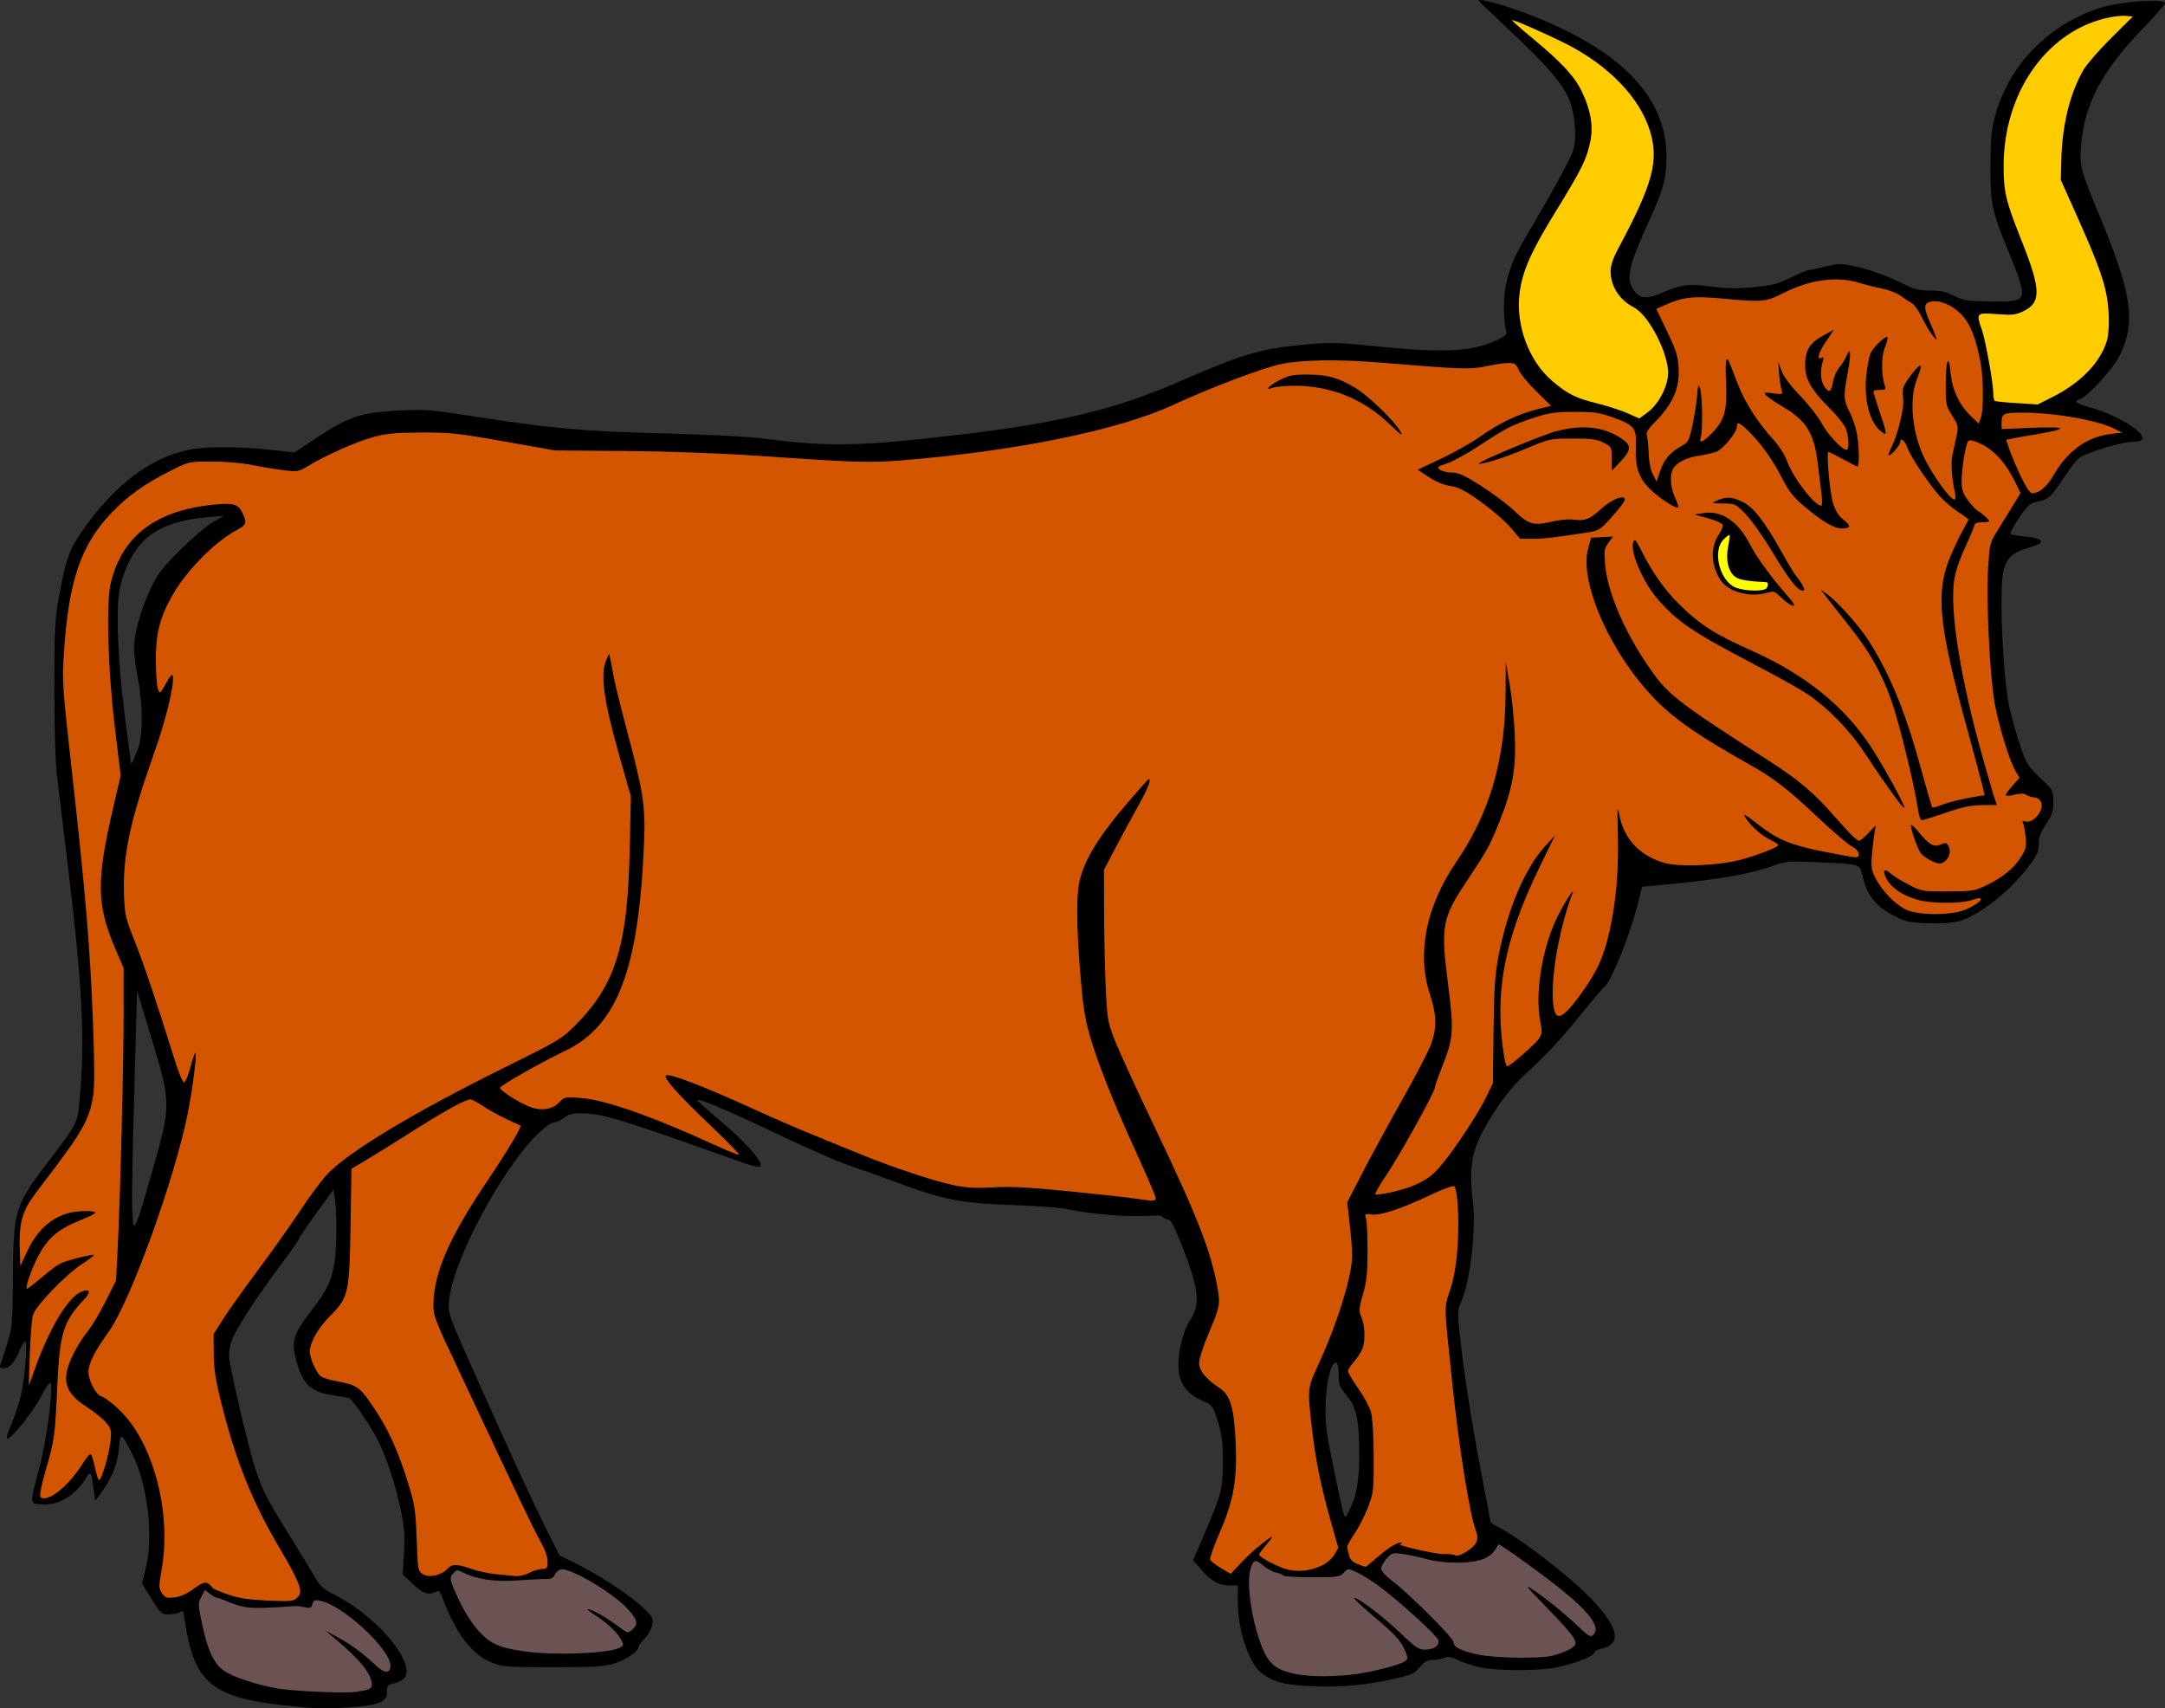 <?xml version="1.0" encoding="UTF-8"?>
<svg version="1.1" viewBox="0 0 1395.7 1101.2" xmlns="http://www.w3.org/2000/svg">
<rect x="0" y="0" width="1395.7" height="1101.2" fill="#333333" stroke="none"/>
<g stroke-width="1.333">
<path transform="translate(-8 -10.024)" d="m963.39 10.11c-1.538-0.189-2.322-0.074-2.1 0.412 0.213 0.465 9.046 8.938 19.629 18.828 24.035 22.462 34.789 34.946 38.73 44.959 3.91 9.934 5.012 25.624 2.338 33.295-1.897 5.442-15.483 30.122-29.861 54.25-8.405 14.104-11.88 22.923-13.836 35.113-1.282 7.985-0.878 21.022 0.844 27.17 0.434 1.551-1.514 3.081-7.096 5.564-15.98 7.111-34.351 7.951-76.979 3.523-23.461-2.437-28.819-2.591-43.973-1.262-29.839 2.618-41.497 5.983-82.076 23.697-42.205 18.424-78.628 27.169-145.33 34.893-63.101 7.306-80.77 7.596-124.67 2.043-9.039-1.143-36.884-2.552-64-3.236-51.593-1.302-72.137-3.164-123.33-11.178-26.762-4.189-29.906-4.42-47.332-3.469-24.967 1.362-32.335 4.012-56.535 20.322l-9.867 6.65-16.133-1.779c-19.867-2.191-41.513-2.176-52.133 0.035-24.545 5.11-47.309 22.199-67.432 50.619-9.679 13.669-11.729 19.218-16.123 43.625-2.797 15.536-3.089 21.094-3.098 59.146 0 25.963 0.649 47.601 1.715 56.668 0.948 8.067 4.126 34.425 7.062 58.576 9.14 75.181 11.041 111.55 7.731 147.83-1.683 18.447-0.603 16.256-21.811 44.26-20.125 26.573-21.072 29.792-21.375 72.666-0.209 29.597-0.413 31.963-3.684 42.668-1.904 6.233-3.87 12.383-4.367 13.666-0.686 1.77-0.225 2.334 1.906 2.334 3.811 0 7.188-3.659 10.25-11.104 1.407-3.421 3.099-6.224 3.76-6.227 1.893-8e-3 -0.23 25.044-3.057 36.078-1.397 5.455-4.11 13.46-6.027 17.789-1.917 4.329-3.114 8.229-2.66 8.666 1.705 1.644 16.105-15.963 21.838-26.703 4.177-7.825 6.116-10.395 6.479-8.586 1.275 6.368-2.91 37.106-7.359 54.061-6.438 24.531-6.539 23.273 1.904 23.76 10.765 0.62 21.322-5.835 28.297-17.305 2.784-4.578 3.373-3.662 4.756 7.406l0.947 7.588 3.766-5.119c7.127-9.691 10.699-18.524 11.537-28.518 0.914-10.899 1.408-10.701 8.621 3.441 10.015 19.636 13.917 53.641 8.537 74.418l-2.326 8.98 6.244 10.02c5.82 9.338 6.559 10.02 10.861 10.02 2.539 0 5.777-0.622 7.195-1.381 1.926-1.031 2.59-0.946 2.625 0.334 0.026 0.943 0.863 6.213 1.861 11.713 6.115 33.703 18.418 43.092 62.76 47.893 21.596 2.338 24.537 2.433 41.715 1.34 19.637-1.25 25.071-3.505 24.764-10.272-0.165-3.63 0.334-4.257 4-5.035 2.304-0.489 5.238-1.815 6.521-2.947 9.689-8.547-16.036-40.061-44.336-54.312-6.85-3.45-9.358-5.589-11.936-10.184-1.795-3.199-9.103-15.211-16.24-26.693-15.743-25.329-17.836-29.361-22.662-43.639-4.681-13.849-17.16-67.514-17.16-73.799 0-2.541 0.684-6.66 1.52-9.152 2.28-6.801 14.794-26.29 30.137-46.936 7.522-10.122 13.678-18.895 13.678-19.496s3.891-6.419 8.646-12.93 9.703-13.339 10.994-15.172l2.348-3.332 0.906 6c1.394 9.222 1.241 31.705-0.279 41.076-2.01 12.39-4.568 17.675-15.346 31.717-11.261 14.672-12.533 18.875-9.408 31.074 3.926 15.326 9.525 20.82 23.186 22.758 5.079 0.72 10.092 1.639 11.141 2.041 2.29 0.879 14.3 18.678 18.893 28 5.472 11.106 11.131 28.574 14.264 44.027 2.455 12.11 2.812 16.959 2.072 28.057l-0.895 13.416 6.682 6.25c6.663 6.232 10.146 7.406 14.719 4.959 2.068-1.107 2.752-0.391 4.775 5 8.257 21.998 18.64 35.542 31.111 40.58 7.104 2.87 9.311 3.038 39.525 3.041 26.78 0 33.236-0.379 39.578-2.342 7.571-2.343 15.754-7.905 15.754-10.709 0-0.817 1.822-3.365 4.049-5.662 2.257-2.328 4.381-6.223 4.799-8.799 0.698-4.298 0.191-5.138-7.221-12-8.489-7.859-28.39-20.701-43.438-28.031l-9.143-4.453-6.365-12.668c-10.21-20.317-25.58-53.515-46.301-100-19.291-43.278-19.316-43.342-18.596-51.332 1.927-21.39 24.297-67.126 47.143-96.383 8.485-10.867 17.582-18.951 21.326-18.951 1.02 0 3.651-1.327 5.846-2.949 3.163-2.339 5.608-2.906 11.793-2.734 13.226 0.367 24.115 3.651 90.775 27.381 21.329 7.593 24 8.235 24 5.781 0-3.709-10.805-15.493-25.957-28.309-8.44-7.139-15.152-13.172-14.914-13.41 1.165-1.165 19.029 6.396 50.789 21.498 19.269 9.163 40.369 18.433 46.891 20.602 6.521 2.168 20.078 6.985 30.127 10.705 31.472 11.652 41.364 13.608 75.064 14.838 17.855 0.652 32.811 1.873 38.223 3.123 11.665 2.695 38.146 4.771 49.262 3.861 5.825-0.477 9.131-0.212 9.744 0.779 0.51 0.826 1.993 1.5 3.293 1.5 1.787 0 4.012 4.152 9.113 17 10.944 27.564 12.062 38.12 5.111 48.281-3.969 5.803-7.414 18.79-7.414 27.955 0 12.059 4.588 18.891 16.102 23.984 5.863 2.594 6.176 3.032 9.316 13.057 2.703 8.629 3.243 13.063 3.209 26.381-0.045 17.645-0.577 19.636-13.049 48.922l-6.066 14.246 5.396 6.133c6.534 7.423 11.272 10.043 18.166 10.043h5.207l0.051 11.074c0.084 18.21 7.141 39.177 15.271 45.379 7.849 5.987 15.041 7.803 33.771 8.531 18.692 0.727 34.067-0.773 52.998-5.172 10.183-2.366 12.178-3.312 15.334-7.268 2.762-3.462 4.639-4.545 7.873-4.545 2.336 0 5.816-0.597 7.734-1.326 2.743-1.043 4.641-0.738 8.895 1.432 2.974 1.517 9.393 3.604 14.266 4.637 11.346 2.405 38.331 2.417 49.525 0.023 11.898-2.545 24-7.266 24-9.363 0-0.956 1.911-2.119 4.246-2.586 14.564-2.913 11.597-14.706-8.799-34.959-13.228-13.136-41.985-35.287-54.4-41.904-4.242-2.261-7.713-4.346-7.713-4.635 0-0.288-2.656-14.215-5.9-30.947-6.145-31.691-11.59-66.82-14.172-91.432-1.304-12.431-1.225-14.991 0.576-18.787 6.303-13.284 10.317-47.561 7.848-67.031-2.402-18.941-0.609-30.772 6.682-44.078 8.525-15.558 17.297-27.395 26.77-36.123 14.539-13.395 23.552-23.081 36.992-39.748 7.24-8.978 13.788-16.71 14.551-17.182 4.189-2.589 17.061-34.828 21.906-54.867l2.309-9.543 9.553-0.877c39.093-3.589 57.679-6.689 74.102-12.357 9.482-3.273 10.695-3.374 30-2.525 27.637 1.215 26.745 0.914 28.693 9.621 2.51 11.215 8.68 19.055 19.285 24.5 7.982 4.098 10.394 4.671 21.758 5.168 7.21 0.315 15.85-0.128 19.824-1.018 12.976-2.904 33.909-19.278 46.754-36.572 4.733-6.372 5.805-8.869 5.805-13.533 0-4.327 1.136-7.408 4.666-12.654 3.961-5.885 4.666-8.07 4.666-14.445 0-7.5-0.012-7.524-8.49-15.533-7.82-7.387-8.829-9.006-12.754-20.484-2.344-6.855-5.425-17.655-6.846-24-4.492-20.057-7.017-77.997-3.902-89.562 2.024-7.515 6.053-11.222 15.039-13.834 12.432-3.614 12.039-6.211-1.149-7.576-4.772-0.494-9.045-1.265-9.494-1.715-0.449-0.449 1.974-5.013 5.383-10.141 4.486-6.747 7.214-9.547 9.873-10.139 7.279-1.62 8.471-2.155 11.17-5.008 1.507-1.593 5.303-6.796 8.434-11.562 3.131-4.767 7.237-10.083 9.125-11.814 3.889-3.567 27.966-10.83 35.945-10.844 14.983-0.025-4.899-15.258-28.877-22.125-9.08-2.6-10.563-3.808-6.328-5.152 4.885-1.55 21.586-19.836 25.641-28.072 10.626-21.585 8.053-39.719-12.742-89.793-12.268-29.54-13.211-33.04-12.189-45.311 2.293-27.546 13.629-48.803 41.07-77.008 7.201-7.401 13.092-14.235 13.092-15.186 0-3.163-29.378-0.959-42 3.15-33.422 10.882-58.648 36.931-67.57 69.771-2.317 8.527-2.835 14.313-2.898 32.383-0.087 24.862 0.838 28.991 13.123 58.543 3.478 8.365 6.615 17.389 6.973 20.055 1.048 7.812-1.164 8.725-20.412 8.424-14.667-0.229-17.163-0.622-23.117-3.639-5.128-2.599-8.702-3.383-15.42-3.383-7.256 0-10.27-0.761-17.711-4.479-10.727-5.359-22.084-9.354-32.967-11.598-6.823-1.406-9.288-1.326-16.752 0.547-4.814 1.208-9.568 2.195-10.566 2.195-0.999 0-6.296 2.214-11.772 4.92-8.615 4.257-11.911 5.096-24.467 6.232-10.813 0.979-17.713 0.874-27.082-0.412-14.416-1.979-19.229-1.365-31.545 4.021-10.28 4.496-15.049 3.821-18.885-2.672-4.328-7.327-2.401-15.324 10.533-43.715 9.187-20.166 11.167-27.445 11.188-41.133 0.058-39.255-30.186-69.965-91.574-92.994-11.355-4.26-22.752-7.569-27.365-8.137zm-811.04 332.39-7.334 4.266c-4.033 2.346-13.452 10.363-20.932 17.814-11.535 11.491-14.416 15.258-18.986 24.816-6.161 12.887-10.748 29.423-10.748 38.748 0 3.512 1.26 12.867 2.803 20.787 3.168 16.267 2.964 36.235-0.455 44.4-1.075 2.567-2.458 5.867-3.072 7.334-0.983 2.345-1.173 2.183-1.58-1.334-0.255-2.2-1.983-15.7-3.84-30-4.166-32.088-5.517-64.87-3.231-78.426 0.95-5.635 3.572-13.61 6.203-18.869 9.1-18.19 23.723-26.39 51.172-28.697l10-0.84zm-56 306.17 9.332 30.666c12.582 41.338 12.603 43.241 0.938 83.998-9.282 32.432-10.717 36.666-12.432 36.666-0.644 0-1.112-9.45-1.037-21 0.074-11.55 0.826-45.598 1.668-75.664l1.531-54.666zm772.87 239.67c0.099 0.009 0.196 0.032 0.295 0.066 0.864 0.297 1.5 3.593 1.5 7.781 0 6.454 0.553 7.914 4.941 13.045 6.453 7.545 8.289 15.969 8.309 38.102 0.016 17.597-1.803 27.422-6.904 37.287-2.055 3.973-2.066 3.976-3.197 0.918-0.624-1.688-3.597-15.175-6.606-29.971-4.922-24.208-5.415-28.37-4.91-41.568 0.555-14.528 3.516-25.948 6.572-25.66z"/>
<path transform="translate(-8 -10.024)" d="m974.05 1005.5c-0.06-0.01-0.097-0.002-0.111 0.023-2.57 4.759-3.904 6.223-7.678 8.434-6.812 3.99-25.742 4.476-38.641 0.992-5.468-1.477-12.754-3.027-16.189-3.443-5.754-0.698-6.515-0.438-9.666 3.307-1.881 2.236-3.42 5.148-3.42 6.471 0 1.369 3.3 4.887 7.666 8.172 10.632 8 39 36.365 39 38.996 0 3.322 5.013 5.823 16.277 8.123 11.35 2.317 39.999 2.68 47.723 0.604 8.76-2.355 14.666-5.519 14.666-7.859 0-3.273-3.893-8.072-19.873-24.49-12.032-12.361-13.163-13.865-7.621-10.15 8.774 5.882 19.867 14.876 29.26 23.725 7.027 6.619 7.962 7.116 9.84 5.238 4.741-4.741-2.408-14.41-22.465-30.389-13.195-10.512-36.896-27.45-38.768-27.752zm-156.4 10.77c-1.472-0.124-2.298 1.365-3.373 4.623-3.29 9.968 1.349 38.475 8.834 54.283 3.942 8.325 9.279 11.871 21.148 14.047 9.11 1.67 23.974 1.64 37.422-0.078 11.088-1.416 28.924-6.056 32.039-8.334 2.058-1.505 2.061-1.988 0.018-6.879-2.719-6.508-6.076-10.109-21.814-23.418-6.833-5.778-11.71-10.506-10.836-10.506 2.835 0 18.994 12.339 30.07 22.965 9.222 8.846 11.483 10.367 15.41 10.367 6.057 0 9.713-2.68 8.568-6.285-0.986-3.105-26.16-25.925-38.672-35.055-4.528-3.304-10.771-7.152-13.873-8.551-5.639-2.543-5.64-2.543-8.326 0.34-2.496 2.679-3.956 2.885-20.557 2.885-9.828 0-18.193-0.523-18.588-1.162-0.395-0.639-2.446-1.507-4.559-1.93-2.113-0.423-5.662-2.3-7.887-4.172-2.345-1.973-3.881-3.044-5.025-3.141zm-447.12 5.293c-0.231-0.005-0.441 0.006-0.633 0.033-1.586 0.226-3.461 1.725-4.166 3.33-1.017 2.316-2.392 2.914-6.666 2.897-2.962-0.012-10.955 0.398-17.762 0.912-13.501 1.02-25.474-0.641-33.891-4.705-4.655-2.248-5.049-2.254-7-0.098-2.953 3.263-2.718 4.397 3.705 17.922 3.573 7.523 8.38 14.999 12.619 19.623 7.707 8.406 13.667 10.941 30.941 13.162 19.404 2.495 53.06 1.083 59.77-2.508 2.695-1.442 2.772-1.831 1.02-5.176-2.486-4.745-9.189-10.996-17.455-16.279-3.938-2.517-5.303-3.878-3.334-3.326 4.023 1.128 12.028 5.821 19.508 11.436 5.376 4.036 5.576 4.077 8.334 1.715 4.205-3.6 3.489-6.564-3.348-13.873-9.144-9.775-34.495-24.921-41.643-25.064zm-230.35 13.31-2.328 4.32c-2.225 4.133-2.213 4.871 0.264 16.9 3.626 17.611 8.008 26.896 14.676 31.106 6.296 3.975 18.331 8.028 32.223 10.852 9.815 1.995 44.796 3.644 52.666 2.482 8.432-1.244 10-1.933 10-4.389 0-7.124-6.959-15.783-24.666-30.69l-5.334-4.488 8 4.348c8.43 4.582 16.752 10.739 24.906 18.426 5.393 5.084 9.094 5.044 9.094-0.098 0-10.562-30.559-38.88-45.092-41.787-3.798-0.76-4.501-0.475-5.174 2.098-0.668 2.557-1.366 2.847-4.924 2.053-2.279-0.509-4.743-0.853-5.477-0.764-0.733 0.089-7.859 0.52-15.836 0.955-14.478 0.79-19.57 0.042-29.699-4.363-2.311-1.005-4.779-1.826-5.486-1.826-0.707 0-2.754-1.157-4.549-2.568l-3.264-2.566z" fill="#6c5353"/>
<path transform="translate(-8 -10.024)" d="m1195.2 190.25c-11.68-0.78-24.672 2.132-37.156 8.492-11.74 5.981-13.561 6.149-39.916 3.691-18.228-1.7-25.549-0.867-36.73 4.186l-5.625 2.541 6.914 14.418c5.709 11.908 7.002 15.962 7.434 23.295 0.801 13.615-3.689 23.714-16.037 36.062-3.743 3.743-4.967 5.916-4.379 7.769 0.449 1.415 0.964 6.634 1.145 11.598 0.202 5.537 1.254 10.778 2.723 13.559l2.393 4.533 2.434-7.188c2.458-7.262 6.615-11.948 14.232-16.045 3.485-1.875 4.324-3.476 6.221-11.875 1.206-5.339 2.591-13.964 3.078-19.166 0.786-8.385 1.024-9.005 2.102-5.459 1.453 4.781 1.751 26.842 0.42 31.037-1.441 4.541 1.28 3.61 7.16-2.449 8.229-8.48 9.907-14.483 9.107-32.6-0.677-15.334 0.074-18.533 2.734-11.656 0.78 2.017 3.033 7.867 5.006 13 4.259 11.08 12.856 24.52 22.285 34.838 3.928 4.298 7.786 10.196 9.088 13.893 3.873 10.997 17.819 29.27 22.338 29.27 0.58 0 0.593-3.749 0.031-8.332-0.562-4.583-1.648-13.329-2.414-19.434-2.417-19.259-7.445-27.236-22.873-36.279-4.828-2.83-9.55-6.076-10.494-7.213-1.524-1.836-1.002-1.969 4.654-1.193 6.263 0.858 6.354 0.818 5.383-2.338-0.543-1.766-1.236-6.51-1.539-10.543l-0.551-7.334 2.158 5.824c1.358 3.663 5.795 9.58 11.959 15.947 5.39 5.568 11.613 13.523 13.828 17.68 3.823 7.172 13.186 17.215 16.049 17.215 1.977 0 1.608-8.751-0.59-14.012-1.056-2.526-5.553-8.182-9.994-12.568-12.022-11.874-16.092-18.956-16.082-28.014 0.006-9.554 2.942-14.35 11.701-19.117l6.816-3.709-5.354 8.02c-4.833 7.237-5.944 12.195-2.215 9.891 0.992-0.613 1.088 0.307 0.309 2.978-1.751 6.006-1.291 11.938 1.225 15.777 2.891 4.412 4.368 3.529 5.521-3.299 0.499-2.955 2.336-7.068 4.08-9.141 1.744-2.073 3.881-5.502 4.75-7.621 2.601-6.339 2.882-0.68 0.57 11.508-2.776 14.632-2.642 17.293 1.25 24.852 1.829 3.551 3.928 9.689 4.666 13.639 1.517 8.12 1.799 21.484 0.453 21.484-0.489 0-4.709-2.101-9.379-4.668-4.67-2.567-8.86-4.666-9.312-4.666-1.506 0 0.776 25.895 2.906 32.98 1.462 4.863 3.474 8.076 6.635 10.598 5.286 4.218 4.955 5.756-1.238 5.756-4.955 0-13.288-5.084-25.451-15.529-5.626-4.832-8.897-9.174-12.916-17.139-5.801-11.496-13.667-22.437-21.828-30.363-5.737-5.572-7.193-6.083-7.193-2.522 0 3.513-8.843 14.369-13.078 16.057-1.974 0.787-7.356 2.014-11.959 2.728-8.375 1.299-14.76 4.856-16.535 9.211-1.716 4.21-1.03 11.57 1.625 17.422 1.464 3.226 2.408 6.117 2.1 6.426-1.26 1.26-11.252-5.107-17.623-11.229-7.932-7.621-10.178-14.322-9.645-28.77 0.413-11.174-1.082-12.964-14.969-17.939-8.503-3.046-12.006-3.546-24.582-3.514-12.379 0.032-16.434 0.616-26 3.752-14.179 4.648-18.045 6.617-35.295 17.986-7.643 5.038-17.031 10.202-20.863 11.475-6.392 2.123-6.763 2.464-4.484 4.131 1.366 0.999 4.851 1.816 7.742 1.816 4.192 0 8.037 1.774 18.992 8.758 7.556 4.817 17.189 12.071 21.406 16.123 8.905 8.556 12.258 9.483 24.144 6.668 4.571-1.082 10.684-1.649 13.586-1.26 7.528 1.01 10.594-0.169 17.885-6.869 5.888-5.411 13.293-8.791 15.162-6.922 1.002 1.002-2.074 5.335-9.857 13.891-5.905 6.49-7.059 7.153-14.418 8.256-23.002 3.449-28.026 4.021-35.197 4.021h-7.812l-6.295-7.367c-3.462-4.052-12.085-11.496-19.162-16.543-10.184-7.261-14.257-9.378-19.533-10.146-4.188-0.61-9.349-2.739-13.879-5.727l-7.211-4.756 14.922-7.004c8.208-3.852 19.69-10.361 25.514-14.465 12.359-8.71 24.145-14.329 36.627-17.465l8.918-2.24-9.525-9.377c-5.239-5.157-10.358-11.37-11.377-13.809-1.596-3.821-2.495-4.436-6.5-4.436-2.556 0-9.038 0.942-14.402 2.092-10.306 2.208-15.153 2.04-69.086-2.393-26.244-2.157-49.325-1.815-62.873 0.93-11.697 2.37-45.41 15.121-69.979 26.467-35.301 16.302-101.45 29.78-175.15 35.686-20.688 1.658-29.265 1.384-92.668-2.955-24.709-1.691-57.329-2.873-85.332-3.094l-45.334-0.357-32.666-5.807c-29.542-5.252-34.644-5.8-53.334-5.734-16.833 0.059-22.609 0.603-31.139 2.934-10.792 2.949-31.274 12.053-42.098 18.713-5.779 3.556-6.681 3.72-14.994 2.719-4.865-0.586-14.153-2.112-20.641-3.393-7.04-1.389-17.709-2.309-26.463-2.281-14.574 0.046-14.738 0.083-26 5.748-17.287 8.696-27.93 16.293-38.783 27.686-19.545 20.517-27.362 43.753-30.404 90.375-1.161 17.796-0.915 21.372 5.266 76.666 8.747 78.249 11.626 112.49 13.449 159.91 1.106 28.757 1.138 42.485 0.113 48.672-2.652 16.007-6.769 23.028-35.393 60.359-10.669 13.915-12.573 20.541-11.791 41.062l0.307 8 4.426-9.428c7.996-17.036 20.527-25.868 36.744-25.893 10.218-0.015 9.645 0.907-4.082 6.566-13.111 5.405-19.661 11.14-25.527 22.354-4.371 8.356-8.456 20.048-7.379 21.125 0.25 0.25 4.339-2.858 9.088-6.904 4.748-4.046 10.26-8.214 12.248-9.262 3.775-1.99 21.018-6.371 21.84-5.549 0.26 0.26-3.33 2.973-7.979 6.029-10.451 6.871-29.445 26.69-31.242 32.598-0.73 2.401-1.643 13.665-2.027 25.031l-0.697 20.666 4.506-12.471c9.222-25.518 21.254-45.13 29.645-48.32 5.553-2.111 6.138 0.196 1.338 5.277-13.15 13.921-15.543 21.615-17.057 54.848-1.524 33.458-1.745 35.089-7.365 54.611-3.107 10.79-4.281 16.884-3.418 17.746 3.949 3.949 18.07-7.049 26.422-20.58 2.621-4.247 5.269-7.41 5.885-7.029 0.616 0.381 1.859 4.268 2.762 8.639 0.903 4.371 2.097 7.945 2.654 7.945 1.587 0 6.596-17.203 7.389-25.375 0.643-6.629 0.347-7.813-2.918-11.693-1.998-2.375-7.663-6.923-12.588-10.109-14.761-9.549-16.675-17.919-8.006-34.998 2.36-4.65 6.296-10.798 8.746-13.66 2.45-2.862 7.57-11.421 11.379-19.018l6.926-13.812 1.012-20c1.686-33.306 3.886-119.44 3.863-151.33l-0.021-30-5.156-12c-12.439-28.955-12.619-44.191-1.111-93.332l4.371-18.668-3.832-32c-4.485-37.455-5.604-79.945-2.441-92.666 7.484-30.102 29.128-46.374 66.596-50.066 12.352-1.217 15.443-0.32 18.088 5.254 3.159 6.658 2.771 7.825-3.744 11.281-14.283 7.577-32.77 26.519-41.838 42.865-7.737 13.947-10.272 24.267-10.152 41.332 0.059 8.433 0.689 16.73 1.4 18.436 1.227 2.943 1.491 2.739 5.186-4 2.55-4.652 4.05-6.322 4.35-4.842 1.109 5.477-4.327 28.068-11.871 49.326-15.78 44.469-20.505 66.711-19.584 92.176 0.45 12.429 1.008 14.863 6.617 28.904 6.1 15.27 14.67 40.649 25.131 74.418 3.492 11.272 6.077 17.561 7.082 17.232 0.871-0.285 2.722-4.834 4.113-10.109 1.391-5.275 2.81-9.309 3.154-8.965 0.989 0.989-2.181 25.408-5.201 40.076-8.914 43.284-37.06 120.78-50.773 139.8-9.074 12.581-13.043 20.464-13.043 25.902 0 5.387 4.779 14.627 8.113 15.686 4.217 1.339 13.15 9.276 18.754 16.666 17.339 22.862 25.949 62.202 20.508 93.701-2.115 12.247-2.117 13.286-0.016 16.492 1.977 3.018 2.926 3.345 8.027 2.769 3.874-0.437 8.024-2.296 12.564-5.629 6.832-5.015 8.618-5.071 12.121-0.379 0.407 0.544 4.906 2.421 9.998 4.17h0.002c6.98 2.397 13.234 3.352 25.398 3.875 16.438 0.707 17.269 0.576 20.201-3.182 2.438-3.125-0.443-10.304-11.91-29.668-17.946-30.305-28.534-56.471-37.893-93.643-3.945-15.668-5.024-22.558-5.104-32.543l-0.1-12.666 5.869-9.334c3.229-5.133 13.481-19.533 22.781-32 9.3-12.467 21.505-29.679 27.123-38.25 5.617-8.571 13.556-19.196 17.643-23.609 13.032-14.077 55.923-39.878 114.24-68.725 34.8-17.213 36.889-18.459 45.57-27.217 26.031-26.261 33.713-51.147 35.053-113.55l0.73-34.018-6.865-24.105c-10.734-37.693-13.08-54.478-8.926-63.861l1.772-4 0.746 3.334c0.41 1.833 1.409 7.051 2.221 11.594 0.812 4.543 4.728 20.442 8.703 35.332 10.483 39.269 11.832 48.292 10.814 72.408-3.421 81.112-17.162 117.17-50.812 133.37-17.126 8.241-42 22.405-42 23.916 0 1.862 14.033 10.537 20.477 12.658 6.907 2.274 13.701 0.974 17.75-3.394 3.191-3.443 3.715-3.552 13.547-2.826 16.201 1.196 45.958 11.674 88.652 31.215 7.2 3.296 13.377 5.705 13.727 5.356 0.349-0.349-8.687-9.515-20.078-20.369-19.154-18.251-28.732-29.044-27.166-30.609 1.823-1.823 24.033 6.706 58.869 22.604 11.856 5.41 29.056 12.844 38.223 16.52 9.167 3.676 22.365 9.049 29.332 11.939 18.551 7.697 47.108 17.16 59.334 19.662 8.097 1.657 14.201 1.974 25.334 1.316 11.126-0.657 22.874-0.048 48.666 2.523 18.7 1.865 38.062 4.005 43.025 4.756 11.729 1.775 12.975 1.729 12.975-0.486 0-1.019-5.347-13.539-11.883-27.82-15.176-33.161-25.575-59.282-30.648-76.994-3.167-11.055-4.444-19.469-6.076-40-2.445-30.757-2.62-49.23-0.559-58.934 2.959-13.926 12.702-29.758 31.996-51.996 14.214-16.382 13.17-15.404 13.17-12.355 0 1.441-3.384 8.62-7.521 15.953-4.137 7.333-10.739 19.498-14.668 27.033l-7.144 13.699 0.1 28.967c0.054 15.932 0.561 37.967 1.127 48.967 0.968 18.822 1.325 20.745 6.068 32.666 2.772 6.967 14.263 31.949 25.533 55.518 27.79 58.113 36.287 79.951 40.49 104.07 1.716 9.846 1.318 11.74-6.184 29.398-3.19 7.51-5.801 15.713-5.801 18.23 0 5.006 4.4 10.361 13.414 16.326 6.778 4.486 9.294 13.326 10.188 35.789 0.94 23.631-1.451 36.871-10.346 57.256-3.742 8.576-6.492 16.404-6.111 17.396s3.509 3.456 6.953 5.475l6.264 3.67 6.818-7.195c6.197-6.538 14.293-13.437 19.486-16.605 1.1-0.671-0.25 1.412-3 4.631-2.75 3.219-5 6.289-5 6.82 0 1.442 10.544 7.156 16.898 9.158 11.492 3.62 26.732-0.809 31.631-9.193l2.529-4.326-4.756-16.877c-6.572-23.323-9.785-39.149-12.219-60.209-2.928-25.332-2.866-25.98 3.811-40.365 12.39-26.695 22.098-57.827 22.113-70.908 0.004-3.7-0.711-12.946-1.59-20.547l-1.6-13.818 9.707-18.848c5.338-10.366 16.908-31.619 25.709-47.229 8.801-15.609 17.22-31.809 18.711-36 3.749-10.54 3.524-18.879-0.873-32.285-8.546-26.06-2.429-56.539 17.082-85.104 21.472-31.436 31.451-65.453 31.75-108.23l0.145-20.666 2.416 14c1.329 7.7 2.818 21.801 3.305 31.334 1.139 22.29-1.159 36.07-9.447 56.693-6.794 16.906-7.701 18.567-21.471 39.312-16.005 24.114-16.836 28.741-11.988 66.66 3.866 30.238 3.522 34.477-4.4 54.367-2.271 5.702-4.129 11.083-4.129 11.957 0 2.861-22.84 44.056-31.424 56.676-4.614 6.783-7.679 12.327-6.814 12.322 6.402-0.041 19.433-3.355 26.863-6.832 6.853-3.207 10.453-6.034 15.699-12.326 8.989-10.782 23.942-33.546 29.008-44.16l4.051-8.488 0.43-33.758c0.354-27.778 0.938-36.387 3.297-48.602 5.721-29.628 17.052-56.309 29.801-70.18l6.412-6.977-10.338 21.334c-22.68 46.808-28.922 80.954-22.24 121.67 0.511 3.117 1.337 5.666 1.834 5.666 1.754 0 18.203-14.291 20.521-17.83 2.08-3.175 2.17-4.513 0.77-11.633-3.336-16.955 1.06-45.177 10.076-64.691 4.1-8.873 12.919-23.041 10.693-17.178-7.274 19.16-12.639 46.034-12.639 63.312 0 20.096 4.035 20.618 17.488 2.264 10.94-14.925 15.289-24.365 19.152-41.576 4.26-18.978 5.961-39.244 5.312-63.334-0.419-15.557-0.264-17.912 0.793-12.055 2.856 15.832 13.056 26.931 29.016 31.57 9.772 2.841 35.36 1.805 49.387-1.998 11.38-3.085 24.186-8.076 24.186-9.426 0-0.512-1.967-1.869-4.371-3.016-5.642-2.69-12.154-8.196-15.875-13.422-3.386-4.755-2.015-4.12 8.246 3.82 11.808 9.137 20.228 12.598 40.59 16.684 10.309 2.068 19.793 3.779 21.076 3.801 4.03 0.069 2.662-4.64-2-6.883-2.383-1.147-12.434-9.728-22.334-19.068-19.661-18.55-28.129-25.034-45.332-34.703-30.373-17.071-45.979-27.792-58.066-39.893-29.349-29.381-50.637-76.717-44.408-98.746l1.885-6.666 7.055-0.406 7.057-0.406-2.959 4.002c-2.634 3.562-2.873 5.069-2.178 13.738 1.355 16.887 11.478 41.4 26.137 63.295 14.022 20.942 17.224 23.495 80.484 64.148 18.09 11.626 28.15 20.197 41.219 35.119 10.046 11.472 14.373 15.721 16.09 15.799 0.54 0.024 3.141-2.205 5.779-4.955l4.797-5-0.818 4.666c-0.45 2.567-1.178 8.888-1.617 14.049-0.683 8.027-0.374 10.215 2.135 15.133 4.245 8.32 13.161 17.482 20.076 20.627 7.878 3.583 28.285 3.647 37.334 0.117 10.421-4.065 15.161-10.06 5.166-6.533-7.372 2.601-26.767 2.51-35.785-0.168-9.334-2.772-16.448-7.606-19.479-13.232-2.968-5.511-1.675-7.471 2.436-3.697 1.647 1.512 6.895 4.764 11.662 7.227 8.505 4.395 8.976 4.477 25.332 4.42 15.062-0.053 17.373-0.39 24-3.498 10.667-5.003 18.243-11.028 22.84-18.166 3.506-5.445 3.955-7.162 3.379-12.943-0.365-3.667-1.081-7.724-1.59-9.016-0.692-1.757-0.41-2.151 1.119-1.564 5.219 2.003 12.977-7.663 10.246-12.766-0.781-1.46-2.608-2.654-4.059-2.654-1.451 0-3.748-0.695-5.106-1.543-1.8-1.124-3.962-1.161-7.982-0.141-3.067 0.778-5.514 0.872-5.514 0.211 0-0.653 2.013-3.439 4.473-6.191l4.473-5.004-2.488-4c-3.796-6.104-11.271-30.487-13.693-44.666-3.061-17.922-5.367-65.297-4.168-85.611 0.95-16.096 1.223-17.298 5.445-24 2.445-3.88 6.936-11.146 9.98-16.146l5.535-9.092-3.549-7.254c-5.736-11.723-13.122-20.048-21.373-24.088-5.054-2.475-7.801-3.176-8.742-2.234-1.681 1.681-4.298 17.447-4.336 26.117-0.021 4.912 0.86 7.611 3.875 11.871 2.146 3.033 5.049 6.173 6.451 6.977 2.92 1.674 7.451 5.805 7.451 6.795 0 0.367-2.101 0.666-4.668 0.666-2.567 0-4.666 0.623-4.666 1.385 0 0.761-2.765 7.417-6.144 14.789-4.138 9.027-6.504 16.303-7.246 22.281-2.478 19.96 4.404 62.549 17.939 111 3.975 14.231 7.827 27.424 8.557 29.318l1.326 3.445-9.549 0.094c-7.319 0.072-12.802 1.213-23.478 4.889-7.661 2.637-14.633 4.795-15.494 4.795-0.881 0-1.969-3.034-2.486-6.934-1.356-10.224-8.089-39.362-13.494-58.4-6.73-23.707-15.109-40.022-30.475-59.334-7.002-8.8-14.084-17.79-15.74-19.98l-3.012-3.982 4.111 2.928c6.582 4.686 20.417 20.128 26.541 29.621 13.882 21.52 23.969 46.14 34.125 83.289 3.598 13.159 6.812 24.195 7.143 24.525 0.33 0.33 2.874-0.292 5.654-1.385 5.029-1.976 13.966-4.142 23.262-5.637l4.871-0.783-1.678-6.965c-0.922-3.83-5.303-20.164-9.734-36.297-18.491-67.317-20.428-88.08-10.393-111.33 2.69-6.233 6.354-13.838 8.143-16.902 1.789-3.064 3.252-5.852 3.252-6.195 0-0.343-3.01-2.554-6.688-4.914-3.678-2.36-9.043-6.968-11.922-10.238-7.339-8.338-18.759-25.445-20.67-30.965-1.646-4.754-4.721-7.193-4.721-3.744 0 1.917-6.641 9.429-7.541 8.529-0.259-0.259 0.445-2.305 1.564-4.549 4.633-9.287 8.682-26.086 7.832-32.492-0.733-5.525-0.352-6.961 3.211-12.141 4.547-6.609 8.268-10.179 8.268-7.934 0 0.796-1.201 4.492-2.668 8.213-5.146 13.055-2.905 35.062 5.225 51.33 5.503 11.012 16.4 26.002 18.902 26.002 0.909 0 1.076-1.558 0.465-4.332-1.861-8.45-2.651-19.065-1.76-23.668 0.497-2.567 1.651-7.967 2.564-12 1.633-7.206 1.589-7.446-2.533-13.926-3.995-6.279-4.195-7.236-4.176-20 0.025-16.133 1.876-20.866 3.088-7.893 1.023 10.955 5.448 20.551 12.777 27.707l5.346 5.221 1.385-3.641c1.792-4.714 1.78-24.751-0.021-34.889-2.897-16.305-6.83-26.218-12.754-32.143-6.051-6.051-14.17-9.313-19.719-7.92-4.256 1.068-4.4 3.751-0.66 12.373 1.537 3.544 3.339 7.944 4.004 9.777 1.177 3.247 1.127 3.235-1.939-0.453-1.732-2.082-4.816-7.273-6.854-11.535-2.037-4.262-4.972-8.421-6.521-9.242-1.55-0.821-4.803-2.946-7.232-4.721-2.429-1.775-7.829-3.893-12-4.707-4.171-0.814-10.876-2.495-14.898-3.734-3.534-1.089-7.282-1.76-11.176-2.019zm29.332 36.988c0.128 0.011 0.233 0.053 0.31 0.131 0.312 0.312-0.474 3.288-1.744 6.615-2.32 6.075-2.369 17.617-0.105 24.344 0.904 2.685 0.573 3-3.147 3-2.285 0-4.156 0.483-4.156 1.072 0 0.589 2.06 7.189 4.578 14.666 3.707 11.006 4.152 13.365 2.334 12.385-8.325-4.489-13.06-19.368-11.561-36.312 0.531-5.999 1.779-12.855 2.773-15.236 1.589-3.804 8.795-10.828 10.717-10.664zm-376.05 24.23c0.986-0.009 2.05-0.007 3.211 0.006 12.596 0.142 18.925 1.965 30.236 8.707 8.265 4.927 24.974 21.109 28.973 28.061 1.955 3.399 0.26 2.228-7.34-5.068-16.716-16.049-37.793-24.512-61.045-24.512-5.857 0-12.279 0.618-14.27 1.375-5.957 2.265-1.488-2.011 5.887-5.633 4.464-2.192 7.449-2.87 14.348-2.936zm463.65 24.537c-12.435-0.014-13.775 0.578-13.775 6.092v4.486l19.666-0.799c22.907-0.929 24.034 0.613 3 4.106-7.7 1.278-15.3 2.628-16.889 2.998l-2.887 0.672 2.412 6.885c1.327 3.786 4.643 11.533 7.369 17.217 3.249 6.773 5.71 10.314 7.143 10.279 4.63-0.113 9.479-4.22 13.693-11.6 8.878-15.544 21.615-24.77 36.631-26.535l7.576-0.891-4.695-2.41c-10.822-5.552-38.609-10.476-59.244-10.5zm-283.01 9.479c9.035 0.056 16.939 2.412 24.031 7.106 6.678 4.42 6.621 7.26-0.299 14.768-3.027 3.284-5.593 5.971-5.701 5.971-0.108 0-0.181-3.449-0.162-7.666 0.033-7.622 0.002-7.683-5.301-10.334-4.386-2.193-7.939-2.658-20-2.621-14.505 0.044-14.836 0.115-30 6.518-13.68 5.776-29.195 10.686-30.293 9.588-1.005-1.005 41.341-18.687 50.174-20.951 6.303-1.615 12.13-2.41 17.551-2.377zm92.732 45.363c2.833-0.048 5.752 0.826 9.557 2.668 7.007 3.392 14.26 12.712 25.164 32.334 4.12 7.413 8.531 14.678 9.803 16.145 1.272 1.467 3.009 4.018 3.859 5.668 1.255 2.434 1.188 3-0.361 3-3.05 0-8.963-7.655-19.602-25.373-5.454-9.083-12.95-19.689-16.658-23.57-6.619-6.928-6.888-7.06-14.668-7.166-7.803-0.107-7.862-0.136-3.924-1.939 2.475-1.133 4.627-1.728 6.83-1.766zm-12.135 9.596c10.19-0.045 19.764 7.329 26.498 20.602 3.861 7.609 13.363 20.713 23.09 31.844 5.478 6.268 6.502 8.046 4.303 7.471-1.587-0.415-4.872-2.739-7.297-5.164-4.012-4.012-4.808-4.295-8.84-3.139-11.673 3.348-25.677-0.577-30.596-8.576-6.062-9.859-6.273-20.883-0.559-29.303 1.762-2.596 2.635-5.217 2.053-6.16-0.558-0.903-4.841-2.704-9.516-4.002l-8.498-2.359 6.182-0.959c1.065-0.165 2.126-0.249 3.18-0.254zm-47.695 17.807c0.752 0.217 1.89 2.268 4.305 7.086 6.799 13.567 15.085 25.272 24.258 34.27 13.576 13.316 22.499 18.993 47.457 30.195 33.66 15.108 58.448 35.064 75.602 60.861 7.712 11.598 22.025 37.521 22.037 39.912 0.01 2.01-11.974-14.497-26.062-35.904-9.162-13.922-23.333-28.435-36.312-37.189-4.611-3.11-20.512-11.991-35.334-19.736-38.964-20.362-49.108-27.272-61.732-42.041-9.255-10.827-17.507-30.221-15.346-36.064 0.366-0.989 0.677-1.519 1.129-1.389zm178.15 183.53c0.56-0.058 2.682 1.99 4.922 4.777 6.388 7.95 9.676 9.796 13.965 7.842 2.837-1.292 3.709-1.23 4.701 0.338 1.871 2.958 1.487 6.792-0.949 9.484-1.214 1.341-3.072 2.439-4.131 2.439-3.389 0-10.778-4.136-12.713-7.115-2.397-3.692-6.764-16.847-5.885-17.727 0.023-0.023 0.053-0.035 0.09-0.039zm-929.03 176.88c-3.118 0-17.345 7.893-38.795 21.523-11 6.99-24 15.057-28.889 17.926l-8.889 5.217-0.576 36c-0.707 44.236-1.279 46.846-12.857 58.572-8.143 8.247-13.398 17.436-13.398 23.428 0 4.069 4.096 13.374 6.914 15.705 1.134 0.938 5.58 2.366 9.879 3.172 13.119 2.46 14.934 3.585 22.049 13.664 11.155 15.802 18.064 30.735 25.299 54.684 3.512 11.623 4.157 16.185 4.76 33.727 0.673 19.57 0.809 20.36 3.891 22.379 3.911 2.563 12.029 0.857 15.812-3.324 3.044-3.363 6.143-3.361 15.754 0.018 4.211 1.48 11.389 3.006 15.953 3.389v-0.002c4.564 0.383 10.105 0.911 12.314 1.174 2.226 0.265 6.089-0.624 8.666-1.996 2.558-1.361 6.302-2.5 8.318-2.531 3.316-0.051 3.666-0.519 3.666-4.894 0-3.017-1.622-7.66-4.309-12.334-2.37-4.123-10.66-20.994-18.424-37.494-7.764-16.5-22.43-47.633-32.592-69.182-18.217-38.631-18.473-39.3-18.238-47.824 0.548-19.887 10.373-42.21 34.18-77.662 14.082-20.97 22.965-35.844 21.805-36.506-0.233-0.133-4.298-2.023-9.035-4.201-4.737-2.178-11.474-5.91-14.969-8.293-3.495-2.383-7.225-4.332-8.289-4.332zm633.85 55.908c-1.833 0.101-7.854 2.389-14.648 5.621-18.842 8.963-32.771 13.577-38.289 12.682-4.221-0.685-4.351-0.577-3.4 2.871 0.543 1.971 0.977 11.385 0.963 20.918-0.021 13.792-0.626 19.426-2.955 27.574-2.685 9.392-2.764 10.632-0.957 14.957 2.292 5.484 2.57 15.052 0.59 20.26-0.759 1.997-3.158 5.657-5.332 8.133-2.174 2.476-3.953 5.287-3.953 6.246 0 0.959 2.954 5.949 6.562 11.088 3.609 5.139 7.308 11.983 8.221 15.209 1.003 3.546 1.704 14.831 1.772 28.533 0.105 21.32-0.097 23.237-3.404 32.283-1.934 5.29-5.884 13.09-8.779 17.334-2.895 4.244-5.115 8.316-4.934 9.049s0.703 3.023 1.16 5.088c0.583 2.636 2.193 4.324 5.406 5.666 2.517 1.052 4.876 1.914 5.242 1.914s3.692-2.689 7.391-5.975c7.126-6.329 14.437-10.731 15.709-9.459 0.421 0.421 0.215 0.81-0.457 0.865-4.081 0.331 22.574 6.428 27.574 6.307 3.372-0.082 6.824 0.281 7.672 0.805 2.268 1.402 11.681-4.348 13.441-8.211 1.188-2.607 1.079-4.527-0.496-8.832-3.755-10.262-10.641-53.657-14.732-92.834-5.614-53.758-5.492-48.716-1.48-61.283 2.578-8.075 3.931-16.035 4.76-28 1.159-16.733 0.068-36.586-2.127-38.715-0.081-0.079-0.256-0.108-0.518-0.094z" fill="#d45500"/>
<path transform="translate(-8 -10.024)" d="m1125.4 388.05c-9.488-5.785-13.16-23.396-6.306-30.249 1.878-1.878 3.623-3.2 3.879-2.939 0.256 0.261-0.166 3.656-0.938 7.544-1.727 8.701 0.27 16.635 4.958 19.707 2.604 1.706 8.651 2.683 19.687 3.179 1.667 0.075 1.118 3.775-0.667 4.495-4.408 1.779-16.522 0.758-20.613-1.736z" fill="#ff0"/>
<path transform="translate(-8 -10.024)" d="m1378 20.253c-2.744-0.227-8.743 0.533-13.332 1.69-38.306 9.651-65.012 48.737-65.012 95.152 0 16.672 1.386 22.457 11.389 47.561 12.788 32.092 13.012 40.331 1.258 46.021-4.843 2.345-7.113 2.585-17.115 1.816-13.16-1.012-13.391-0.765-9.525 10.191 2.349 6.657 7.328 34.339 7.328 40.742 0 2.428 0.45 4.692 1 5.031 0.55 0.339 7.001 0.989 14.334 1.443l13.332 0.826 9.535-4.807c18.66-9.405 31.407-22.849 35.322-37.254 0.811-2.975 1.167-10.64 0.81-17.334-0.795-14.947-4.768-27.139-19.768-60.666l-11.035-24.666 0.322-12.666c0.583-22.905 5.5-42.926 14.32-58.318 2.001-3.493 9.981-12.65 17.732-20.35l14.094-14-4.99-0.414zm-395.16 2.787c-0.259 0.259 5.117 5.07 11.949 10.691 19.302 15.881 27.885 25.015 32.707 34.811 5.931 12.047 7.789 22.715 5.711 32.775-2.34 11.33-5.507 17.731-22.221 44.891-15.766 25.62-21.269 37.909-23.256 51.939-2.967 20.949 5.715 44.615 21.135 57.617 9.864 8.318 14.876 10.821 28.41 14.189 6.81 1.695 15.787 4.595 19.947 6.445l7.564 3.363 5.393-3.965c7.773-5.716 14.057-18.829 13.152-27.441-1.509-14.359-13.249-35.707-22.148-40.271-9.115-4.675-14.857-13.58-14.857-23.02 0.002-4.141 1.492-8.509 5.363-15.732 21.849-40.772 25.877-55.883 19.986-74.955-6.665-21.577-26.834-42.415-54.502-56.303-13.167-6.609-33.748-15.621-34.334-15.035z" fill="#fc0"/>
</g>
</svg>
